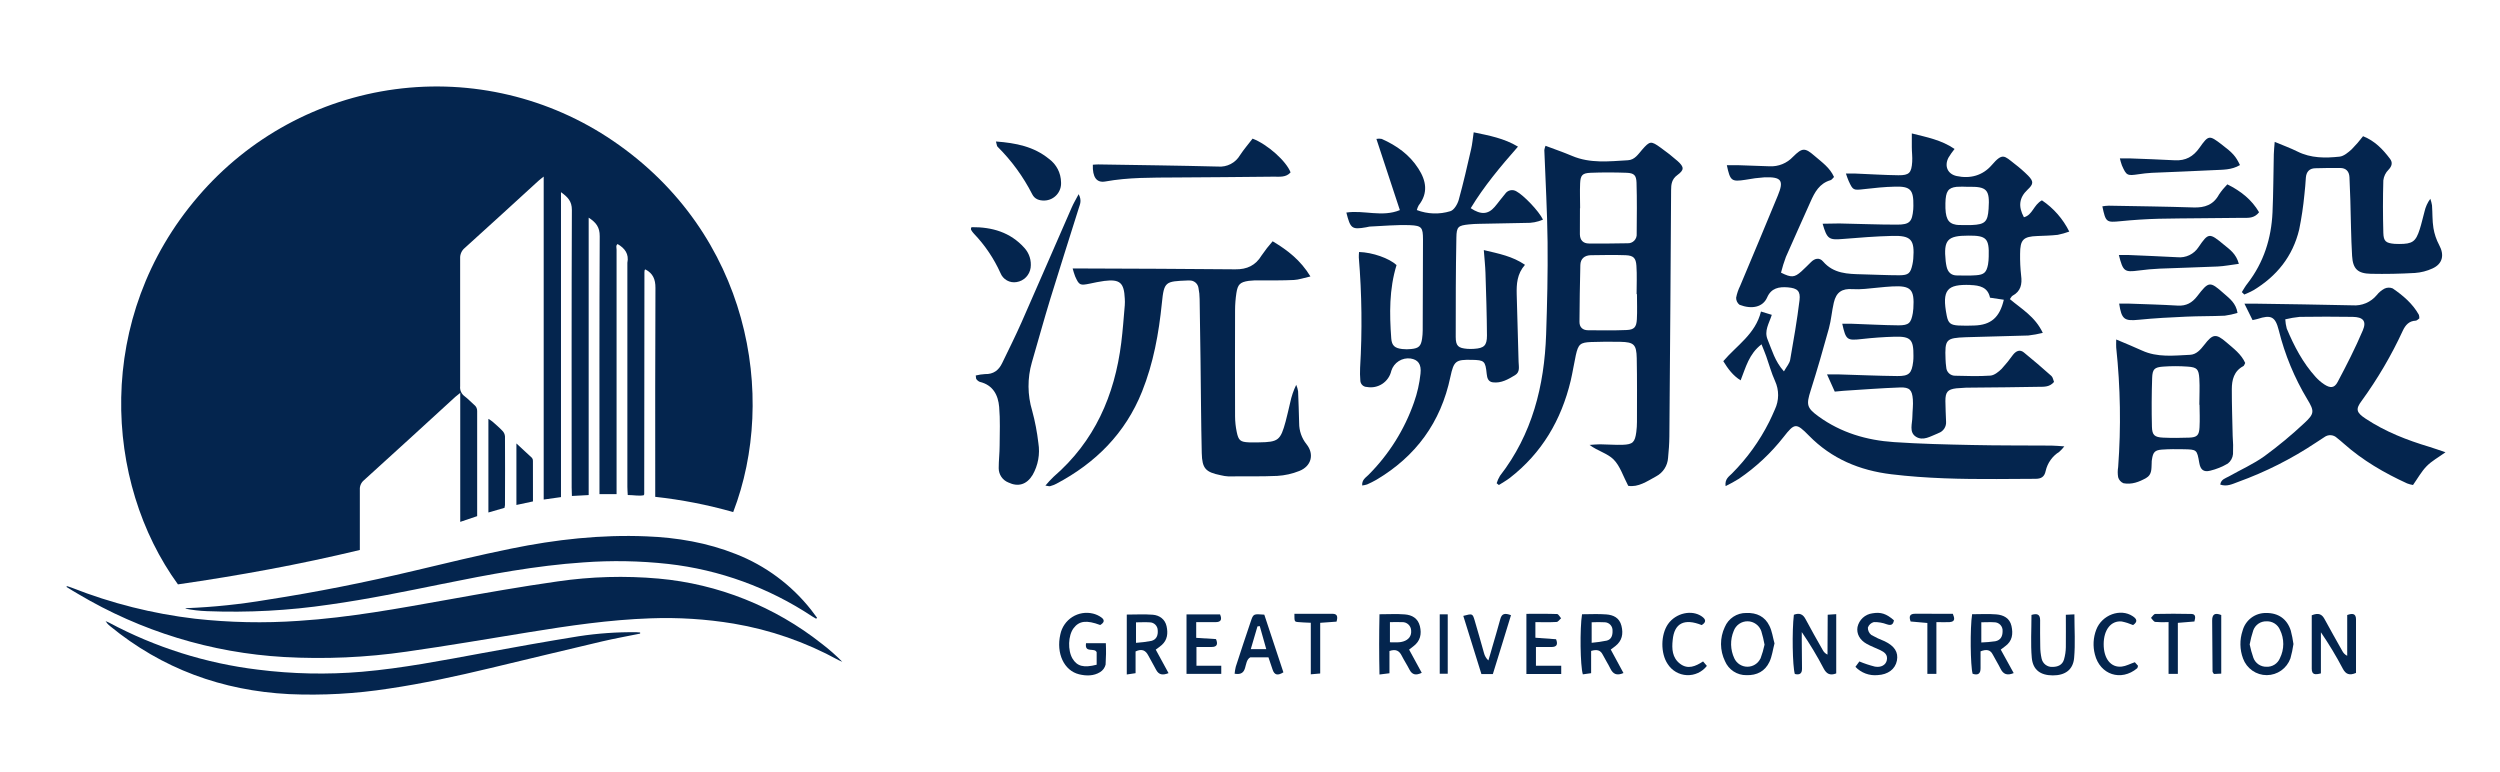 <svg width="259" height="80" viewBox="0 0 259 80" fill="none" xmlns="http://www.w3.org/2000/svg">
<path d="M37.279 56.977V56.197C37.279 54.373 37.279 52.55 37.279 50.724C37.269 50.541 37.301 50.359 37.374 50.191C37.447 50.023 37.559 49.874 37.699 49.758C40.864 46.888 44.022 44.006 47.175 41.112C47.299 41.001 47.428 40.904 47.681 40.703V48.721C47.681 49.6 47.681 50.48 47.681 51.358C47.681 52.235 47.681 53.094 47.681 54.066L49.434 53.473C49.434 49.786 49.434 46.18 49.434 42.577C49.437 42.457 49.412 42.338 49.36 42.23C49.309 42.122 49.233 42.027 49.138 41.954C48.792 41.652 48.478 41.308 48.111 41.034C47.955 40.918 47.833 40.763 47.756 40.584C47.678 40.406 47.649 40.21 47.671 40.017C47.681 35.599 47.681 31.181 47.671 26.763C47.661 26.559 47.7 26.355 47.784 26.168C47.867 25.981 47.993 25.817 48.151 25.688C50.702 23.379 53.245 21.061 55.78 18.736C55.919 18.608 56.071 18.499 56.327 18.293V51.754L58.118 51.5V19.908C58.819 20.416 59.251 20.846 59.246 21.754C59.206 31.338 59.221 40.922 59.224 50.503C59.224 50.78 59.239 51.055 59.249 51.383L60.987 51.289V25.428C60.987 24.498 60.987 23.567 60.987 22.55C61.769 23.058 62.136 23.552 62.131 24.467C62.085 33.085 62.105 41.7 62.105 50.315V51.19H63.877V31.277C63.877 29.474 63.877 27.671 63.877 25.868C63.877 25.672 63.778 25.433 63.983 25.283C64.742 25.723 65.18 26.318 64.995 27.229C64.987 27.313 64.987 27.398 64.995 27.483C64.995 35.132 64.995 42.781 64.995 50.429C64.995 50.704 65.02 50.979 65.035 51.284C65.65 51.284 66.181 51.408 66.688 51.309C66.723 51.238 66.741 51.218 66.741 51.2L66.763 28.187C66.765 28.122 66.772 28.056 66.784 27.991C66.788 27.971 66.798 27.954 66.814 27.941C66.831 27.93 66.85 27.921 66.87 27.915C67.641 28.32 67.909 28.932 67.904 29.825C67.867 36.749 67.882 43.671 67.882 50.595V51.472C70.614 51.77 73.316 52.298 75.96 53.051C80.555 41.1 77.651 24.215 63.507 14.591C56.892 10.089 48.862 8.186 40.942 9.244C33.023 10.301 25.766 14.246 20.55 20.327C9.731 32.892 10.763 49.984 18.435 60.542C24.745 59.629 31.03 58.485 37.279 56.977Z" fill="#04254E"/>
<path d="M68.236 59.942C64.746 59.631 61.233 59.729 57.766 60.235C54.004 60.769 50.259 61.432 46.517 62.104C41.353 63.029 36.197 63.985 30.949 64.321C27.369 64.572 23.775 64.498 20.208 64.1C15.84 63.587 11.556 62.51 7.461 60.896C7.289 60.827 7.107 60.776 6.93 60.72L6.89 60.807C7.3 61.061 7.707 61.315 8.119 61.549C14.602 65.403 21.909 67.638 29.428 68.067C33.667 68.305 37.92 68.118 42.122 67.51C46.34 66.909 50.542 66.19 54.748 65.506C58.953 64.822 63.127 64.207 67.376 64.059C70.262 63.951 73.151 64.134 76.001 64.606C79.802 65.247 83.47 66.522 86.853 68.379C86.982 68.451 87.124 68.499 87.26 68.56C86.594 67.883 85.88 67.255 85.125 66.681C80.264 62.836 74.397 60.495 68.236 59.942Z" fill="#04254E"/>
<path d="M66.966 55.566C62.242 55.37 57.574 55.891 52.954 56.837C49.594 57.521 46.259 58.333 42.922 59.126C37.879 60.326 32.801 61.343 27.683 62.134C24.921 62.603 22.132 62.894 19.333 63.006C19.281 63.016 19.23 63.031 19.181 63.052C19.928 63.202 20.685 63.29 21.446 63.316C25.687 63.484 29.935 63.256 34.134 62.635C38.056 62.086 41.93 61.287 45.806 60.499C50.649 59.515 55.502 58.597 60.443 58.264C63.367 58.049 66.305 58.102 69.22 58.424C74.543 59.024 79.649 60.882 84.12 63.845C84.262 63.937 84.409 64.021 84.553 64.1L84.647 64.001C84.439 63.721 84.237 63.438 84.019 63.164C81.98 60.586 79.297 58.598 76.244 57.402C73.266 56.219 70.154 55.688 66.966 55.566Z" fill="#04254E"/>
<path d="M59.942 65.918C56.623 66.452 53.31 67.049 50.001 67.657C45.854 68.42 41.717 69.229 37.507 69.595C33.911 69.901 30.292 69.827 26.711 69.374C21.317 68.72 16.09 67.069 11.295 64.504C11.181 64.443 11.057 64.402 10.938 64.351C11.06 64.547 11.216 64.72 11.398 64.86C16.798 69.29 23.024 71.553 29.952 71.911C33.405 72.063 36.865 71.871 40.28 71.339C43.822 70.815 47.327 70.047 50.813 69.213C54.659 68.293 58.5 67.362 62.348 66.457C63.664 66.149 64.995 65.91 66.318 65.641V65.524C66.194 65.524 66.065 65.501 65.946 65.498C63.937 65.473 61.929 65.613 59.942 65.918Z" fill="#04254E"/>
<path d="M52.316 45.209C52.3 44.997 52.21 44.797 52.063 44.645C51.734 44.294 51.362 43.981 51.001 43.663C50.872 43.564 50.738 43.474 50.598 43.393V53.094L52.268 52.611C52.292 52.519 52.308 52.426 52.316 52.331C52.326 49.956 52.331 47.581 52.316 45.209Z" fill="#04254E"/>
<path d="M55.211 47.739C55.215 47.63 55.181 47.523 55.114 47.437C54.608 46.961 54.102 46.498 53.5 45.941V52.314L55.216 51.947C55.216 50.501 55.218 49.12 55.211 47.739Z" fill="#04254E"/>
<path d="M187.399 45.125C189.762 47.538 192.657 48.736 195.951 49.135C199.579 49.572 203.22 49.644 206.866 49.628C208.199 49.628 209.53 49.605 210.864 49.605C211.443 49.605 211.802 49.428 211.934 48.779C212.027 48.374 212.199 47.992 212.44 47.655C212.68 47.317 212.985 47.03 213.336 46.811C213.529 46.639 213.707 46.45 213.864 46.244C213.303 46.208 212.916 46.168 212.529 46.163C209.786 46.142 207.043 46.163 204.3 46.102C201.598 46.046 198.893 45.985 196.204 45.801C193.39 45.611 190.731 44.833 188.403 43.144C187.169 42.249 187.121 41.924 187.584 40.462C188.259 38.328 188.884 36.174 189.476 34.015C189.714 33.148 189.775 32.236 189.982 31.353C190.235 30.26 190.842 29.876 191.928 29.954C192.356 29.978 192.786 29.969 193.213 29.929C194.149 29.853 195.083 29.726 196.019 29.675C197.98 29.568 198.352 29.97 198.223 31.963C198.214 32.121 198.196 32.278 198.17 32.434C197.983 33.471 197.762 33.705 196.69 33.705C195.086 33.69 193.481 33.596 191.882 33.542C191.548 33.542 191.214 33.542 190.858 33.542C191.237 35.239 191.349 35.294 192.897 35.122C194.025 34.994 195.161 34.913 196.295 34.883C197.95 34.839 198.248 35.175 198.233 36.874C198.236 37.071 198.227 37.268 198.205 37.464C198.056 38.679 197.788 38.971 196.558 38.959C194.562 38.938 192.566 38.847 190.569 38.791C190.19 38.791 189.81 38.791 189.281 38.791C189.572 39.437 189.823 39.991 190.081 40.571C190.45 40.538 190.716 40.505 190.984 40.487C192.937 40.365 194.888 40.21 196.844 40.141C197.836 40.108 198.096 40.395 198.172 41.38C198.218 41.962 198.132 42.557 198.122 43.16C198.122 43.884 197.75 44.774 198.491 45.245C199.233 45.715 199.997 45.199 200.723 44.917L200.829 44.866C201.073 44.783 201.282 44.621 201.424 44.406C201.567 44.19 201.633 43.933 201.613 43.676C201.588 42.966 201.548 42.259 201.543 41.552C201.543 40.627 201.76 40.34 202.674 40.23C203.337 40.168 204.004 40.142 204.67 40.154C206.826 40.126 208.971 40.126 211.134 40.075C211.696 40.062 212.324 40.141 212.797 39.566C212.711 39.361 212.678 39.086 212.526 38.951C211.59 38.117 210.641 37.298 209.669 36.51C209.249 36.169 208.857 36.37 208.551 36.752C208.187 37.264 207.792 37.753 207.367 38.216C207.048 38.529 206.608 38.882 206.208 38.913C205.001 38.999 203.784 38.954 202.57 38.926C202.33 38.933 202.097 38.844 201.921 38.681C201.745 38.516 201.64 38.289 201.629 38.048C201.591 37.775 201.567 37.5 201.558 37.224C201.479 35.152 201.596 35.015 203.668 34.936C205.821 34.862 207.969 34.834 210.132 34.758C210.638 34.7 211.139 34.609 211.633 34.486C210.838 32.795 209.414 31.999 208.222 30.987C208.354 30.817 208.404 30.689 208.495 30.641C209.356 30.178 209.508 29.441 209.389 28.543C209.306 27.799 209.271 27.05 209.282 26.3C209.282 24.821 209.619 24.505 211.071 24.452C211.775 24.426 212.48 24.406 213.181 24.33C213.587 24.247 213.987 24.134 214.376 23.992C213.729 22.683 212.753 21.566 211.544 20.755C210.669 21.225 210.578 22.28 209.677 22.507C209.065 21.378 209.191 20.472 210.046 19.661C210.674 19.074 210.709 18.812 210.122 18.204C209.678 17.759 209.204 17.346 208.703 16.966C207.635 16.132 207.478 15.791 206.342 17.106C205.409 18.186 204.111 18.542 202.706 18.237C201.765 18.031 201.414 17.195 201.861 16.333C202.051 16.018 202.262 15.717 202.494 15.432C201.12 14.494 199.63 14.22 198.064 13.823C198.064 14.395 198.064 14.82 198.064 15.242C198.064 15.75 198.137 16.259 198.104 16.767C198.028 17.914 197.795 18.166 196.675 18.156C195.187 18.138 193.702 18.039 192.216 17.98C191.925 17.98 191.632 17.98 191.237 17.98C191.361 18.321 191.422 18.545 191.518 18.743C191.968 19.727 192.001 19.722 193.127 19.593C194.177 19.473 195.232 19.359 196.287 19.338C197.927 19.287 198.253 19.651 198.226 21.334C198.226 21.454 198.226 21.571 198.213 21.688C198.099 22.98 197.841 23.272 196.538 23.272C194.539 23.272 192.543 23.188 190.544 23.15C189.982 23.15 189.418 23.168 188.823 23.178C189.281 24.765 189.476 24.877 190.893 24.759C192.609 24.62 194.327 24.482 196.047 24.439C198.003 24.391 198.367 24.836 198.215 26.809C198.199 27.005 198.171 27.199 198.129 27.391C197.929 28.307 197.73 28.513 196.776 28.518C195.483 28.518 194.192 28.449 192.9 28.419C191.419 28.383 189.957 28.358 188.864 27.084C188.502 26.662 188.024 26.751 187.627 27.147C187.29 27.48 186.956 27.814 186.615 28.126C185.904 28.757 185.582 28.782 184.512 28.246C184.65 27.695 184.819 27.152 185.018 26.621C185.848 24.711 186.726 22.807 187.563 20.91C188.001 19.913 188.495 19 189.641 18.667C189.77 18.631 189.866 18.469 190.005 18.336C189.577 17.375 188.758 16.811 188.029 16.183C186.987 15.28 186.728 15.277 185.752 16.246C185.443 16.577 185.066 16.835 184.647 17.005C184.229 17.174 183.779 17.25 183.328 17.228C182.232 17.189 181.137 17.146 180.039 17.113C179.667 17.113 179.295 17.113 178.9 17.113C179.247 18.751 179.383 18.848 180.836 18.624C181.49 18.5 182.15 18.415 182.814 18.369C184.545 18.316 184.838 18.685 184.183 20.259C182.905 23.389 181.577 26.501 180.277 29.621C180.085 30.008 179.946 30.418 179.864 30.842C179.86 30.984 179.89 31.125 179.952 31.253C180.013 31.381 180.105 31.492 180.218 31.577C181.483 32.065 182.632 31.831 183.077 30.814C183.497 29.843 184.305 29.693 185.226 29.771C186.2 29.855 186.549 30.14 186.43 31.109C186.177 33.174 185.823 35.228 185.461 37.28C185.395 37.652 185.091 37.982 184.816 38.476C183.864 37.415 183.581 36.263 183.131 35.193C182.741 34.27 183.272 33.527 183.558 32.617L182.437 32.274C181.858 34.626 179.927 35.775 178.533 37.418C179.019 38.209 179.528 38.908 180.33 39.404C180.864 38.059 181.185 36.675 182.493 35.671C182.703 36.202 182.855 36.553 182.981 36.912C183.285 37.764 183.518 38.648 183.892 39.467C184.107 39.932 184.217 40.438 184.213 40.951C184.21 41.463 184.093 41.968 183.872 42.43C183.687 42.864 183.492 43.294 183.282 43.716C182.289 45.691 180.989 47.493 179.431 49.056C179.13 49.361 178.672 49.618 178.771 50.361C179.245 50.131 179.707 49.876 180.155 49.598C181.908 48.405 183.467 46.947 184.778 45.275C185.916 43.818 186.083 43.782 187.399 45.125ZM201.545 21.044C201.573 19.831 201.821 19.45 202.711 19.354C203.1 19.333 203.489 19.333 203.878 19.354C205.846 19.308 206.155 19.638 206.018 21.642C205.93 22.974 205.646 23.254 204.29 23.313C203.903 23.331 203.511 23.313 203.121 23.313C202.966 23.316 202.81 23.307 202.656 23.285C201.785 23.14 201.51 22.585 201.545 21.044ZM203.931 24.411C205.793 24.396 206.089 24.701 206.031 26.58C206.028 26.855 206.004 27.128 205.96 27.399C205.798 28.22 205.558 28.457 204.713 28.518C204.055 28.566 203.392 28.546 202.729 28.536C202.14 28.536 201.801 28.195 201.669 27.633C201.626 27.443 201.593 27.25 201.573 27.056C201.343 24.859 201.735 24.411 203.931 24.411ZM204.141 29.53C205.085 29.563 205.943 29.749 206.165 30.84L207.595 31.053C207.172 32.886 206.259 33.67 204.543 33.723C203.997 33.741 203.445 33.754 202.901 33.723C202.099 33.675 201.836 33.499 201.682 32.706C201.148 29.99 201.73 29.441 204.136 29.522L204.141 29.53Z" fill="#04254E"/>
<path d="M172.947 45.212C172.991 40.487 173.027 35.763 173.055 31.04C173.081 27.262 173.104 23.483 173.126 19.704C173.126 19.097 173.195 18.565 173.756 18.151C174.498 17.607 174.498 17.317 173.807 16.691C173.246 16.198 172.66 15.736 172.051 15.305C171.039 14.573 170.925 14.596 170.12 15.514C169.711 15.984 169.361 16.561 168.653 16.602C166.705 16.714 164.744 16.953 162.859 16.149C161.968 15.771 161.05 15.458 160.116 15.104C160.058 15.246 160.016 15.393 159.992 15.544C160.109 18.723 160.296 21.901 160.329 25.077C160.362 28.253 160.288 31.452 160.179 34.639C159.995 39.978 158.74 44.988 155.395 49.3C155.251 49.54 155.136 49.796 155.053 50.063L155.284 50.249C155.656 50.01 156.043 49.796 156.399 49.527C159.737 46.946 161.746 43.518 162.725 39.439C162.932 38.559 163.066 37.659 163.259 36.779C163.512 35.661 163.712 35.478 164.838 35.434C165.85 35.399 166.862 35.389 167.891 35.414C169.268 35.444 169.536 35.689 169.566 37.095C169.612 39.297 169.589 41.502 169.589 43.706C169.589 44.056 169.566 44.406 169.521 44.754C169.377 45.819 169.164 46.043 168.106 46.081C167.325 46.109 166.54 46.035 165.758 46.03C165.397 46.03 165.037 46.071 164.676 46.094C165.513 46.722 166.533 46.966 167.165 47.599C167.841 48.276 168.149 49.318 168.683 50.33C169.713 50.506 170.634 49.867 171.583 49.346C171.931 49.161 172.226 48.889 172.441 48.557C172.656 48.226 172.783 47.844 172.81 47.449C172.886 46.704 172.939 45.957 172.947 45.212ZM163.684 21.578H163.701C163.701 20.714 163.661 19.847 163.701 18.987C163.742 18.128 163.954 17.937 164.784 17.901C166.032 17.851 167.284 17.856 168.532 17.901C169.291 17.935 169.516 18.156 169.544 18.919C169.599 20.699 169.576 22.453 169.561 24.221C169.572 24.35 169.556 24.48 169.512 24.603C169.469 24.725 169.399 24.837 169.309 24.93C169.219 25.023 169.11 25.096 168.989 25.143C168.868 25.189 168.739 25.21 168.61 25.202C167.282 25.233 165.953 25.233 164.625 25.227C164.013 25.227 163.684 24.879 163.676 24.266C163.674 23.394 163.684 22.481 163.684 21.578ZM169.579 33.08C169.533 33.896 169.303 34.158 168.509 34.191C167.183 34.247 165.855 34.221 164.526 34.214C163.972 34.214 163.628 33.904 163.633 33.342C163.645 31.378 163.675 29.417 163.724 27.457C163.739 26.802 164.162 26.458 164.794 26.44C166.004 26.423 167.218 26.397 168.425 26.44C169.225 26.476 169.478 26.725 169.533 27.529C169.602 28.505 169.551 29.489 169.551 30.471H169.589C169.589 31.353 169.627 32.22 169.579 33.08Z" fill="#04254E"/>
<path d="M152.483 37.28C153.781 37.306 153.887 37.392 154.024 38.748C154.067 39.188 154.193 39.549 154.656 39.61C155.527 39.722 156.253 39.292 156.959 38.867C157.505 38.539 157.336 37.962 157.325 37.469C157.27 35.145 157.189 32.823 157.131 30.501C157.105 29.436 157.158 28.381 157.988 27.435C156.693 26.547 155.299 26.283 153.722 25.909C153.788 26.804 153.872 27.536 153.895 28.271C153.963 30.435 154.036 32.594 154.049 34.763C154.049 35.808 153.74 36.073 152.713 36.139C152.478 36.157 152.242 36.157 152.007 36.139C151.078 36.062 150.815 35.851 150.813 34.898C150.813 31.473 150.813 28.045 150.881 24.62C150.899 23.475 151.068 23.366 152.194 23.247C152.543 23.208 152.898 23.196 153.249 23.188C154.856 23.155 156.463 23.132 158.057 23.094C158.673 23.116 159.287 23 159.853 22.753C159.41 21.835 157.829 20.21 157.1 19.824C156.914 19.709 156.691 19.67 156.476 19.715C156.262 19.759 156.073 19.884 155.947 20.063C155.564 20.508 155.225 20.996 154.841 21.441C154.168 22.217 153.424 22.275 152.366 21.568C153.735 19.305 155.425 17.281 157.262 15.191C155.812 14.324 154.304 14.049 152.675 13.708C152.574 14.38 152.531 14.924 152.409 15.448C152.005 17.21 151.605 18.975 151.122 20.714C150.995 21.161 150.638 21.764 150.261 21.878C149.121 22.23 147.897 22.188 146.782 21.762C146.827 21.593 146.891 21.43 146.975 21.276C147.987 19.987 147.751 18.71 146.942 17.462C146.021 16.02 144.685 15.076 143.146 14.392C142.965 14.353 142.777 14.353 142.595 14.392C143.407 16.854 144.202 19.257 145.026 21.767C143.187 22.529 141.302 21.744 139.483 22.021C139.905 23.699 140.06 23.801 141.53 23.547C141.643 23.516 141.758 23.492 141.874 23.475C143.281 23.414 144.687 23.272 146.089 23.328C147.298 23.379 147.417 23.582 147.422 24.788C147.422 27.938 147.407 31.089 147.392 34.242C147.39 34.517 147.369 34.793 147.331 35.066C147.217 35.851 146.995 36.083 146.203 36.159C145.892 36.195 145.578 36.195 145.267 36.159C144.508 36.07 144.189 35.816 144.133 35.053C143.948 32.51 143.913 29.967 144.682 27.46C143.923 26.761 142.21 26.148 140.798 26.107C140.779 26.295 140.77 26.483 140.773 26.672C141.089 30.478 141.134 34.302 140.907 38.114C140.886 38.548 140.893 38.982 140.93 39.414C140.933 39.594 141.005 39.765 141.133 39.892C141.26 40.018 141.432 40.09 141.611 40.09C142.166 40.194 142.74 40.076 143.212 39.764C143.684 39.451 144.017 38.966 144.141 38.412C144.271 37.998 144.543 37.644 144.907 37.412C145.272 37.179 145.707 37.083 146.135 37.141C146.894 37.258 147.278 37.71 147.164 38.712C147.057 39.727 146.832 40.726 146.491 41.687C145.499 44.523 143.88 47.096 141.757 49.214C141.479 49.483 141.074 49.722 141.125 50.297C141.296 50.276 141.466 50.24 141.631 50.188C141.954 50.047 142.269 49.889 142.575 49.715C146.684 47.286 149.272 43.757 150.259 39.05C150.618 37.38 150.815 37.247 152.483 37.28Z" fill="#04254E"/>
<path d="M132.327 49.303C133.109 49.257 133.878 49.085 134.605 48.794C135.854 48.306 136.191 47.06 135.351 46.015C134.857 45.4 134.589 44.632 134.592 43.841C134.557 42.737 134.534 41.634 134.483 40.535C134.446 40.306 134.38 40.082 134.288 39.869C134.005 40.454 133.795 41.073 133.663 41.71C133.507 42.358 133.367 43.014 133.193 43.658C132.661 45.621 132.434 45.799 130.45 45.829C130.096 45.829 129.744 45.845 129.392 45.829C128.512 45.789 128.307 45.644 128.127 44.759C128.014 44.221 127.955 43.672 127.953 43.121C127.941 39.46 127.941 35.796 127.953 32.131C127.955 31.541 128.001 30.952 128.089 30.369C128.229 29.461 128.469 29.232 129.355 29.098C129.743 29.053 130.135 29.037 130.526 29.049C131.702 29.049 132.879 29.062 134.053 29.006C134.559 28.981 135.065 28.793 135.761 28.64C134.729 26.944 133.4 25.929 131.847 24.996C131.439 25.456 131.061 25.941 130.713 26.448C130.081 27.501 129.195 27.918 127.973 27.902C122.685 27.844 117.394 27.839 112.104 27.814H111.127C111.198 28.087 111.282 28.357 111.38 28.622C111.8 29.56 111.886 29.591 112.898 29.385C113.404 29.281 113.895 29.169 114.399 29.105C116.018 28.904 116.451 29.281 116.527 30.921C116.544 31.157 116.544 31.394 116.527 31.63C116.413 32.925 116.324 34.221 116.162 35.511C115.479 40.978 113.392 45.735 109.151 49.395C108.853 49.682 108.57 49.986 108.304 50.305C108.582 50.343 108.698 50.396 108.792 50.368C109.017 50.306 109.236 50.22 109.445 50.114C113.493 47.971 116.58 44.904 118.315 40.571C119.497 37.619 120.056 34.529 120.372 31.386C120.595 29.161 120.739 29.151 123.009 29.059H123.244C123.463 29.052 123.677 29.126 123.846 29.267C124.014 29.407 124.126 29.605 124.16 29.822C124.24 30.208 124.28 30.601 124.282 30.995C124.322 33.12 124.353 35.247 124.375 37.374C124.416 40.563 124.428 43.755 124.502 46.943C124.54 48.545 124.904 48.914 126.457 49.232C126.723 49.299 126.994 49.341 127.267 49.356C128.952 49.331 130.64 49.382 132.327 49.303Z" fill="#04254E"/>
<path d="M251.703 46.3C249.368 45.601 247.108 44.723 245.066 43.365C244.12 42.737 244.021 42.394 244.654 41.547C246.318 39.259 247.754 36.811 248.94 34.239C249.211 33.675 249.573 33.253 250.261 33.222C250.39 33.222 250.514 33.069 250.643 32.986C250.648 32.859 250.632 32.733 250.595 32.612C249.945 31.45 248.955 30.616 247.885 29.881C247.749 29.823 247.602 29.795 247.454 29.799C247.306 29.803 247.16 29.839 247.027 29.904C246.717 30.072 246.444 30.302 246.225 30.58C245.922 30.942 245.538 31.226 245.104 31.409C244.67 31.592 244.2 31.669 243.73 31.633C240.325 31.551 236.919 31.511 233.514 31.457C233.261 31.457 232.985 31.457 232.522 31.457L233.364 33.161C233.65 33.097 233.767 33.082 233.87 33.047C235.282 32.584 235.722 32.792 236.079 34.209C236.705 36.733 237.703 39.148 239.042 41.374C239.778 42.587 239.783 42.859 238.741 43.821C237.426 45.054 236.038 46.206 234.584 47.269C233.445 48.082 232.14 48.662 230.913 49.356C230.563 49.552 230.1 49.649 230.017 50.203C230.71 50.445 231.282 50.142 231.856 49.931C234.697 48.904 237.405 47.538 239.923 45.862C240.214 45.667 240.515 45.478 240.808 45.283C241 45.141 241.234 45.071 241.472 45.086C241.709 45.101 241.934 45.199 242.106 45.364C242.359 45.562 242.592 45.761 242.827 45.969C244.783 47.706 247.015 48.998 249.375 50.081C249.573 50.156 249.779 50.212 249.988 50.246C250.478 49.552 250.86 48.848 251.399 48.298C251.938 47.749 252.611 47.391 253.353 46.854C252.718 46.648 252.217 46.452 251.703 46.3ZM242.172 39.587C241.833 40.22 241.413 40.228 240.785 39.818C240.461 39.602 240.164 39.346 239.902 39.055C238.571 37.586 237.666 35.854 236.907 34.038C236.822 33.726 236.771 33.406 236.755 33.082C237.246 32.962 237.745 32.877 238.248 32.828C240.082 32.803 241.916 32.797 243.748 32.828C244.818 32.848 245.195 33.265 244.791 34.219C244.014 36.05 243.108 37.83 242.172 39.587Z" fill="#04254E"/>
<path d="M232.254 30.26L232.507 30.514C232.822 30.387 233.13 30.244 233.43 30.084C235.864 28.627 237.532 26.557 238.197 23.773C238.44 22.58 238.62 21.375 238.736 20.162C238.814 19.577 238.84 18.987 238.888 18.4C238.936 17.812 239.239 17.446 239.854 17.431C240.715 17.411 241.575 17.39 242.438 17.403C243.04 17.403 243.376 17.749 243.404 18.362C243.442 19.148 243.472 19.936 243.495 20.721C243.553 22.649 243.563 24.579 243.677 26.504C243.756 27.859 244.259 28.335 245.61 28.365C247.128 28.398 248.667 28.365 250.19 28.279C250.815 28.234 251.427 28.078 251.997 27.816C253.059 27.338 253.262 26.418 252.695 25.38C252.404 24.831 252.204 24.239 252.103 23.625C251.979 22.863 252.014 22.056 251.956 21.271C251.918 21.041 251.86 20.814 251.781 20.594C251.49 20.992 251.284 21.445 251.177 21.927C251.01 22.532 250.878 23.15 250.686 23.75C250.271 25.047 249.927 25.276 248.545 25.276C248.389 25.276 248.232 25.276 248.075 25.263C247.182 25.182 246.936 25.009 246.913 24.116C246.865 22.308 246.86 20.495 246.913 18.687C246.963 18.27 247.152 17.881 247.45 17.586C247.822 17.197 247.893 16.823 247.597 16.442C246.865 15.471 246.038 14.601 244.813 14.11C244.451 14.587 244.058 15.04 243.637 15.466C243.278 15.791 242.827 16.175 242.387 16.228C240.904 16.386 239.417 16.399 238.017 15.699C237.291 15.338 236.525 15.061 235.659 14.698C235.621 15.206 235.576 15.603 235.566 15.987C235.52 17.993 235.523 20.002 235.432 22.008C235.31 24.704 234.521 27.185 232.856 29.347C232.621 29.629 232.448 29.96 232.254 30.26Z" fill="#04254E"/>
<path d="M231.34 47.042C231.368 46.414 231.356 45.785 231.305 45.158C231.269 43.546 231.214 41.934 231.216 40.327C231.216 39.353 231.436 38.443 232.411 37.929C232.497 37.883 232.527 37.736 232.603 37.603C232.188 36.673 231.381 36.093 230.65 35.46C229.579 34.539 229.245 34.58 228.372 35.714C227.975 36.223 227.543 36.731 226.882 36.759C225.21 36.836 223.517 37.054 221.908 36.314C221.098 35.94 220.271 35.61 219.239 35.17C219.239 35.63 219.221 35.821 219.239 36.009C219.678 40.121 219.746 44.264 219.441 48.388C219.381 48.737 219.381 49.094 219.441 49.443C219.48 49.581 219.55 49.709 219.645 49.816C219.74 49.923 219.858 50.008 219.99 50.063C220.833 50.224 221.612 49.934 222.341 49.519C222.968 49.166 222.879 48.53 222.915 47.948C222.915 47.831 222.915 47.711 222.943 47.594C223.057 46.847 223.239 46.63 223.988 46.577C224.737 46.524 225.475 46.526 226.217 46.541C227.601 46.567 227.606 46.58 227.844 47.948C227.965 48.654 228.281 48.937 228.975 48.764C229.62 48.609 230.238 48.358 230.809 48.019C230.959 47.901 231.083 47.753 231.174 47.585C231.265 47.417 231.322 47.233 231.34 47.042ZM227.871 44.268C227.828 45.095 227.618 45.308 226.796 45.339C225.9 45.374 225 45.379 224.107 45.339C223.213 45.298 222.963 45.084 222.94 44.21C222.898 42.526 222.906 40.842 222.963 39.157C222.996 38.239 223.198 38.051 224.089 37.982C224.943 37.919 225.8 37.919 226.654 37.982C227.606 38.051 227.788 38.237 227.851 39.228C227.907 40.126 227.851 41.029 227.851 41.931H227.871C227.882 42.689 227.914 43.482 227.871 44.258V44.268Z" fill="#04254E"/>
<path d="M106.932 42.549C106.441 40.921 106.429 39.185 106.899 37.55C107.537 35.363 108.139 33.164 108.805 30.984C109.771 27.829 110.786 24.686 111.77 21.535C111.886 21.159 112.096 20.772 111.747 20.116C111.446 20.689 111.213 21.073 111.036 21.482C109.3 25.441 107.588 29.41 105.844 33.364C105.209 34.801 104.506 36.207 103.82 37.624C103.468 38.359 102.919 38.781 102.049 38.755C101.725 38.774 101.403 38.822 101.088 38.9C101.123 39.132 101.11 39.233 101.153 39.279C101.242 39.404 101.364 39.502 101.505 39.561C102.874 39.889 103.408 40.924 103.514 42.163C103.628 43.487 103.572 44.825 103.562 46.157C103.562 46.943 103.463 47.726 103.466 48.51C103.466 48.828 103.562 49.139 103.74 49.402C103.918 49.665 104.171 49.868 104.465 49.984C105.477 50.47 106.368 50.208 106.978 49.204C107.55 48.204 107.76 47.036 107.575 45.898C107.444 44.767 107.23 43.648 106.932 42.549Z" fill="#04254E"/>
<path d="M114.51 18.802C116.914 18.367 119.338 18.405 121.761 18.387C125.165 18.362 128.568 18.346 131.971 18.303C132.57 18.303 133.236 18.397 133.704 17.858C133.266 16.706 131.323 14.954 129.767 14.362C129.347 14.909 128.864 15.471 128.461 16.083C128.232 16.471 127.899 16.786 127.501 16.993C127.102 17.2 126.654 17.291 126.207 17.256C122.065 17.151 117.921 17.101 113.776 17.034C113.587 17.034 113.399 17.055 113.217 17.065C113.177 18.359 113.604 18.964 114.51 18.802Z" fill="#04254E"/>
<path d="M219.689 22.916C221.01 22.786 222.338 22.695 223.666 22.662C226.558 22.606 229.45 22.611 232.342 22.568C232.906 22.568 233.531 22.644 234.04 21.99C233.281 20.689 232.165 19.801 230.751 19.099C230.433 19.421 230.146 19.771 229.893 20.147C229.311 21.223 228.413 21.53 227.254 21.492C224.324 21.398 221.394 21.362 218.464 21.309C218.243 21.317 218.022 21.34 217.804 21.375C218.151 23.038 218.221 23.061 219.689 22.916Z" fill="#04254E"/>
<path d="M221.531 18.054C221.996 17.988 222.464 17.924 222.93 17.904C225.081 17.805 227.231 17.741 229.382 17.624C230.265 17.576 231.181 17.624 232.061 17.101C231.614 16.17 231.333 15.862 230.151 14.957C228.886 13.996 228.81 13.973 227.874 15.3C227.224 16.228 226.429 16.668 225.303 16.605C223.742 16.516 222.176 16.47 220.612 16.409C220.314 16.409 220.015 16.409 219.618 16.409C219.674 16.655 219.745 16.898 219.831 17.136C220.299 18.194 220.377 18.224 221.531 18.054Z" fill="#04254E"/>
<path d="M227.629 30.689C227.102 31.368 226.5 31.707 225.625 31.661C223.945 31.559 222.262 31.516 220.58 31.455C220.238 31.455 219.896 31.455 219.545 31.455C219.798 33.092 220.076 33.276 221.569 33.128C223.206 32.965 224.858 32.874 226.49 32.805C227.821 32.744 229.154 32.767 230.485 32.706C230.934 32.647 231.376 32.55 231.808 32.416C231.644 31.399 230.989 30.931 230.414 30.425C228.932 29.113 228.84 29.118 227.629 30.689Z" fill="#04254E"/>
<path d="M106.937 20.121C107.19 20.63 107.669 20.793 108.223 20.775C108.458 20.766 108.69 20.71 108.904 20.61C109.118 20.51 109.31 20.368 109.468 20.193C109.627 20.017 109.749 19.812 109.828 19.588C109.906 19.364 109.939 19.127 109.925 18.891C109.919 18.416 109.803 17.948 109.586 17.526C109.368 17.104 109.056 16.739 108.673 16.46C107.112 15.188 105.265 14.812 103.18 14.659C103.274 14.982 103.271 15.122 103.339 15.191C104.792 16.632 106.006 18.296 106.937 20.121Z" fill="#04254E"/>
<path d="M230.397 25.352C228.878 24.081 228.785 24.124 227.778 25.586C227.544 25.951 227.215 26.243 226.826 26.431C226.436 26.618 226.003 26.694 225.574 26.649C223.897 26.562 222.219 26.491 220.542 26.42C220.208 26.407 219.874 26.42 219.514 26.42C219.947 28.124 220.091 28.22 221.559 28.027C222.292 27.93 223.034 27.859 223.773 27.829C225.764 27.742 227.758 27.704 229.749 27.61C230.437 27.577 231.123 27.44 231.945 27.333C231.662 26.273 230.981 25.835 230.397 25.352Z" fill="#04254E"/>
<path d="M105.323 29.222C105.691 29.165 106.03 28.99 106.291 28.723C106.552 28.457 106.721 28.113 106.773 27.742C106.822 27.371 106.79 26.993 106.677 26.635C106.564 26.278 106.374 25.95 106.12 25.675C104.665 24.055 102.77 23.516 100.67 23.534C100.647 23.534 100.622 23.59 100.599 23.62C100.599 23.694 100.584 23.781 100.619 23.834C100.697 23.969 100.79 24.095 100.898 24.208C102.036 25.397 102.964 26.773 103.643 28.276C103.771 28.605 104.008 28.879 104.315 29.051C104.621 29.224 104.977 29.284 105.323 29.222Z" fill="#04254E"/>
<path d="M243.171 63.716V67.942C242.945 67.83 242.761 67.646 242.65 67.418C242.038 66.322 241.415 65.234 240.818 64.128C240.55 63.634 240.201 63.454 239.497 63.744C239.497 65.6 239.497 67.441 239.497 69.279C239.497 69.93 239.872 69.91 240.446 69.763V65.506C241.277 66.722 242.038 67.985 242.723 69.29C243.017 69.836 243.389 70.014 244.082 69.714C244.082 67.888 244.082 66.012 244.082 64.135C244.069 63.571 243.73 63.512 243.171 63.716Z" fill="#04254E"/>
<path d="M167.34 66.943C168.051 66.393 168.192 65.671 167.982 64.832C167.772 63.993 167.14 63.708 166.406 63.652C165.566 63.586 164.719 63.637 163.899 63.637C163.661 65.132 163.712 68.977 163.982 69.862L164.84 69.742V67.436C165.455 67.25 165.812 67.36 166.049 67.833C166.287 68.305 166.601 68.786 166.841 69.279C167.115 69.831 167.494 70.03 168.192 69.727L166.874 67.293L167.34 66.943ZM166.459 66.368C165.943 66.473 165.421 66.549 164.896 66.594V64.468C165.356 64.445 165.817 64.445 166.277 64.468C166.495 64.48 166.7 64.578 166.846 64.741C166.993 64.904 167.069 65.119 167.059 65.338C167.077 65.821 166.943 66.248 166.459 66.368Z" fill="#04254E"/>
<path d="M189.329 67.817C189.109 67.716 188.93 67.541 188.823 67.322C188.226 66.261 187.617 65.208 187.052 64.135C186.782 63.627 186.427 63.469 185.845 63.688C185.641 65.389 185.704 69.028 185.944 69.824C186.45 69.951 186.703 69.78 186.688 69.246C186.688 68.265 186.67 67.281 186.663 66.299C186.663 66.027 186.663 65.755 186.663 65.483C187.497 66.699 188.257 67.964 188.94 69.272C189.226 69.808 189.595 70.019 190.233 69.765V63.627L189.35 63.685L189.329 67.817Z" fill="#04254E"/>
<path d="M234.764 63.507C234.213 63.496 233.674 63.67 233.233 64.002C232.792 64.335 232.475 64.806 232.332 65.341C232.016 66.278 232.033 67.297 232.38 68.224C232.565 68.73 232.9 69.166 233.341 69.474C233.781 69.782 234.304 69.946 234.841 69.944C235.377 69.942 235.899 69.774 236.337 69.463C236.775 69.152 237.107 68.713 237.289 68.206C237.426 67.719 237.531 67.223 237.602 66.721C237.537 66.251 237.444 65.785 237.324 65.325C236.94 64.118 236.021 63.487 234.764 63.507ZM236.198 68.194C236.084 68.468 235.889 68.699 235.639 68.857C235.389 69.015 235.096 69.092 234.802 69.076C234.506 69.082 234.217 68.994 233.973 68.826C233.73 68.658 233.545 68.417 233.445 68.138C233.288 67.687 233.162 67.227 233.066 66.76C233.158 66.265 233.283 65.777 233.44 65.3C233.542 65.02 233.728 64.78 233.974 64.612C234.219 64.445 234.51 64.36 234.807 64.369C235.102 64.355 235.394 64.431 235.644 64.589C235.895 64.747 236.091 64.978 236.206 65.252C236.432 65.709 236.549 66.213 236.547 66.724C236.546 67.234 236.427 67.737 236.198 68.194Z" fill="#04254E"/>
<path d="M180.907 63.505C180.434 63.498 179.971 63.634 179.575 63.894C179.18 64.154 178.871 64.527 178.688 64.964C178.427 65.516 178.294 66.12 178.297 66.731C178.301 67.342 178.441 67.945 178.708 68.494C178.892 68.93 179.202 69.302 179.598 69.56C179.994 69.819 180.457 69.953 180.929 69.946C182.017 69.981 182.855 69.541 183.313 68.573C183.589 67.988 183.667 67.301 183.839 66.655C183.662 66.022 183.586 65.384 183.313 64.84C182.845 63.873 181.997 63.461 180.907 63.505ZM182.379 68.227C182.255 68.482 182.062 68.697 181.822 68.847C181.582 68.997 181.305 69.075 181.022 69.073C180.74 69.072 180.464 68.989 180.225 68.836C179.987 68.683 179.797 68.466 179.677 68.209C179.468 67.767 179.354 67.285 179.342 66.796C179.331 66.306 179.423 65.82 179.611 65.369C179.719 65.072 179.915 64.817 180.172 64.637C180.43 64.457 180.737 64.363 181.051 64.365C181.365 64.368 181.67 64.469 181.924 64.653C182.179 64.837 182.371 65.096 182.473 65.394C182.612 65.851 182.723 66.317 182.807 66.787C182.703 67.277 182.563 67.758 182.389 68.227H182.379Z" fill="#04254E"/>
<path d="M120.352 66.828C120.954 66.297 121.015 65.6 120.858 64.878C120.701 64.156 120.127 63.741 119.424 63.685C118.543 63.617 117.653 63.67 116.734 63.67V69.877L117.645 69.742V67.489C118.305 67.179 118.687 67.375 118.966 67.916C119.219 68.405 119.51 68.873 119.758 69.363C120.046 69.928 120.453 69.974 121.061 69.737L119.735 67.301C119.985 67.113 120.183 66.981 120.352 66.828ZM119.287 66.396C118.759 66.496 118.226 66.563 117.69 66.599V64.474C118.197 64.474 118.657 64.443 119.107 64.474C119.324 64.474 119.533 64.56 119.688 64.712C119.844 64.864 119.934 65.072 119.94 65.29C119.985 65.816 119.816 66.258 119.287 66.396Z" fill="#04254E"/>
<path d="M207.726 66.958C208.485 66.421 208.571 65.669 208.389 64.85C208.207 64.031 207.559 63.713 206.826 63.65C205.986 63.581 205.135 63.634 204.311 63.634C204.088 65.071 204.133 68.974 204.364 69.803C204.9 69.979 205.194 69.821 205.186 69.216C205.178 68.611 205.186 68.046 205.186 67.479C205.801 67.24 206.198 67.301 206.464 67.833C206.717 68.323 207.013 68.786 207.256 69.279C207.529 69.831 207.916 70.025 208.619 69.732C208.144 68.865 207.714 68.087 207.278 67.299C207.473 67.144 207.595 67.047 207.726 66.958ZM206.714 66.434C206.234 66.502 205.75 66.544 205.264 66.561V64.468C205.77 64.468 206.19 64.438 206.608 64.468C206.727 64.467 206.844 64.49 206.953 64.537C207.062 64.584 207.16 64.653 207.241 64.74C207.322 64.827 207.384 64.931 207.423 65.043C207.462 65.156 207.478 65.275 207.468 65.394C207.473 65.933 207.253 66.33 206.714 66.434Z" fill="#04254E"/>
<path d="M146.426 66.955C147.144 66.419 147.306 65.684 147.099 64.862C146.891 64.041 146.279 63.713 145.54 63.652C144.702 63.584 143.852 63.637 142.914 63.637C142.868 65.763 142.871 67.782 142.914 69.879L143.948 69.75V67.444C144.616 67.215 144.961 67.421 145.214 67.922C145.467 68.422 145.765 68.87 146.013 69.358C146.302 69.928 146.694 69.989 147.293 69.704C146.851 68.888 146.443 68.14 145.983 67.299L146.426 66.955ZM145.368 66.459C145.219 66.504 145.065 66.532 144.91 66.541C144.639 66.556 144.368 66.541 143.997 66.541V64.453C144.477 64.453 144.867 64.435 145.262 64.453C145.38 64.448 145.498 64.467 145.609 64.508C145.72 64.55 145.822 64.613 145.909 64.694C145.996 64.775 146.066 64.873 146.115 64.981C146.164 65.089 146.191 65.206 146.195 65.325C146.243 65.877 145.945 66.284 145.368 66.459Z" fill="#04254E"/>
<path d="M123.953 67.026C124.537 67.026 125.038 67.026 125.536 67.026C126.093 67.026 126.192 66.726 125.977 66.21L123.927 66.081V64.453H125.934C126.475 64.453 126.63 64.199 126.399 63.655H122.923V69.816H126.523V68.969H123.953V67.026Z" fill="#04254E"/>
<path d="M214.021 63.69C214.021 64.865 214.036 65.961 214.021 67.057C214.014 67.487 213.949 67.915 213.829 68.328C213.659 68.901 213.181 69.091 212.632 69.091C212.374 69.106 212.12 69.027 211.914 68.869C211.709 68.712 211.566 68.486 211.511 68.232C211.417 67.815 211.369 67.388 211.37 66.96C211.347 66.055 211.357 65.15 211.357 64.247C211.357 63.622 211.026 63.533 210.461 63.706C210.461 65.254 210.365 66.709 210.492 68.143C210.606 69.414 211.405 69.966 212.67 69.971C213.935 69.976 214.77 69.396 214.879 68.166C215.011 66.696 214.909 65.203 214.909 63.647L214.021 63.69Z" fill="#04254E"/>
<path d="M112.514 66.637C112.344 67.721 113.404 67.044 113.614 67.573V68.865C112.263 69.211 111.59 69.023 111.112 68.232C110.606 67.385 110.652 65.839 111.223 65.081C111.795 64.323 112.557 64.214 113.981 64.751C114.356 64.529 114.518 64.255 114.082 63.952C113.827 63.772 113.54 63.642 113.237 63.568C112.874 63.479 112.497 63.465 112.128 63.525C111.759 63.586 111.406 63.721 111.09 63.921C110.774 64.122 110.502 64.385 110.289 64.694C110.076 65.003 109.928 65.352 109.852 65.719C109.399 67.677 110.232 69.48 111.8 69.859C112.534 70.035 113.301 70.045 113.969 69.633C114.254 69.459 114.459 69.18 114.54 68.855C114.589 68.117 114.598 67.376 114.566 66.637H112.514Z" fill="#04254E"/>
<path d="M159.124 67.029H160.734C161.273 67.029 161.424 66.775 161.209 66.225L159.066 66.068V64.453C159.868 64.453 160.564 64.479 161.257 64.435C161.422 64.435 161.571 64.181 161.73 64.054C161.591 63.901 161.457 63.619 161.316 63.614C160.273 63.576 159.228 63.594 158.135 63.594V69.826H161.743V68.967H159.124V67.029Z" fill="#04254E"/>
<path d="M129.582 64.374C129.051 65.939 128.532 67.505 128.026 69.073C127.969 69.312 127.928 69.554 127.905 69.798C129.387 70.052 128.768 68.527 129.524 68.102H131.412C131.561 68.54 131.702 68.944 131.834 69.351C132.029 69.961 132.383 70.009 132.96 69.653L130.981 63.678C129.863 63.589 129.848 63.584 129.582 64.374ZM129.582 67.248C129.835 66.409 130.05 65.651 130.273 64.896L130.511 64.862C130.728 65.625 130.946 66.388 131.184 67.248H129.582Z" fill="#04254E"/>
<path d="M195.25 66.434C194.775 66.251 194.315 66.033 193.871 65.783C193.756 65.693 193.663 65.577 193.601 65.445C193.538 65.312 193.508 65.167 193.512 65.02C193.559 64.88 193.641 64.755 193.749 64.655C193.858 64.555 193.989 64.484 194.132 64.448C194.59 64.437 195.046 64.515 195.475 64.677C195.938 64.837 196.136 64.7 196.212 64.262C195.422 63.573 194.855 63.39 193.98 63.54C193.608 63.589 193.261 63.751 192.984 64.005C192.708 64.26 192.517 64.594 192.437 64.962C192.32 65.643 192.657 66.297 193.385 66.701C193.831 66.955 194.311 67.123 194.772 67.342C195.232 67.561 195.602 67.828 195.47 68.417C195.366 68.878 194.898 69.18 194.241 69.061C193.691 68.924 193.153 68.746 192.631 68.527C192.515 68.689 192.378 68.888 192.221 69.086C192.516 69.395 192.876 69.632 193.275 69.78C193.674 69.928 194.101 69.983 194.524 69.941C195.589 69.892 196.348 69.323 196.52 68.443C196.692 67.563 196.262 66.92 195.25 66.434Z" fill="#04254E"/>
<path d="M155.435 64.123C155.17 65.107 154.876 66.083 154.593 67.062C154.461 67.517 154.34 67.97 154.196 68.422C153.97 68.213 153.811 67.942 153.738 67.642C153.411 66.51 153.11 65.374 152.766 64.247C152.556 63.55 152.531 63.558 151.597 63.805C152.225 65.815 152.85 67.826 153.475 69.836H154.659C155.294 67.777 155.924 65.768 156.539 63.733C155.924 63.5 155.59 63.548 155.435 64.123Z" fill="#04254E"/>
<path d="M174.05 68.763C173.238 68.14 173.19 67.222 173.291 66.302C173.455 64.56 174.49 64.036 176.297 64.758C176.76 64.476 176.765 64.186 176.322 63.871C175.282 63.131 173.615 63.5 172.805 64.657C172.046 65.752 172.021 67.675 172.77 68.789C172.984 69.126 173.275 69.407 173.62 69.609C173.965 69.81 174.352 69.925 174.75 69.944C175.148 69.963 175.545 69.887 175.907 69.72C176.27 69.554 176.587 69.302 176.833 68.987L176.438 68.524C175.664 69.03 174.865 69.386 174.05 68.763Z" fill="#04254E"/>
<path d="M219.818 69.058C218.682 69.188 217.938 68.232 217.941 66.737C217.943 65.241 218.7 64.278 219.808 64.385C220.213 64.468 220.609 64.594 220.989 64.758C221.511 64.392 221.356 64.107 220.949 63.838C219.684 62.994 217.756 63.69 217.169 65.241C216.857 66.058 216.809 66.951 217.03 67.797C217.553 69.902 219.742 70.627 221.409 69.234C221.457 69.195 221.457 69.096 221.5 68.979L221.169 68.606C220.686 68.766 220.263 69.007 219.818 69.058Z" fill="#04254E"/>
<path d="M198.413 63.584C197.869 63.584 197.735 63.838 197.942 64.387L199.675 64.54V69.813H200.611V64.451C201.191 64.451 201.581 64.474 201.968 64.451C202.582 64.407 202.504 64.059 202.314 63.589L198.413 63.584Z" fill="#04254E"/>
<path d="M227.031 63.606C225.785 63.576 224.538 63.576 223.289 63.606C223.137 63.606 222.991 63.861 222.844 64.013C222.988 64.158 223.115 64.402 223.279 64.43C223.74 64.469 224.202 64.475 224.663 64.448V69.813H225.625V64.527L227.34 64.387C227.462 63.962 227.487 63.617 227.031 63.606Z" fill="#04254E"/>
<path d="M138.053 63.589C136.735 63.589 135.414 63.589 134.101 63.589C134.101 64.387 134.101 64.407 134.463 64.445C134.825 64.484 135.283 64.494 135.799 64.519V69.859L136.773 69.773V64.524L138.463 64.402C138.612 63.899 138.557 63.591 138.053 63.589Z" fill="#04254E"/>
<path d="M229.18 64.298C229.195 66.055 229.202 67.812 229.22 69.569C229.22 69.638 229.291 69.704 229.362 69.824L230.121 69.788V63.716C229.45 63.446 229.172 63.652 229.18 64.298Z" fill="#04254E"/>
<path d="M149.156 69.798H149.985V63.645H149.156V69.798Z" fill="#04254E"/>
</svg>
